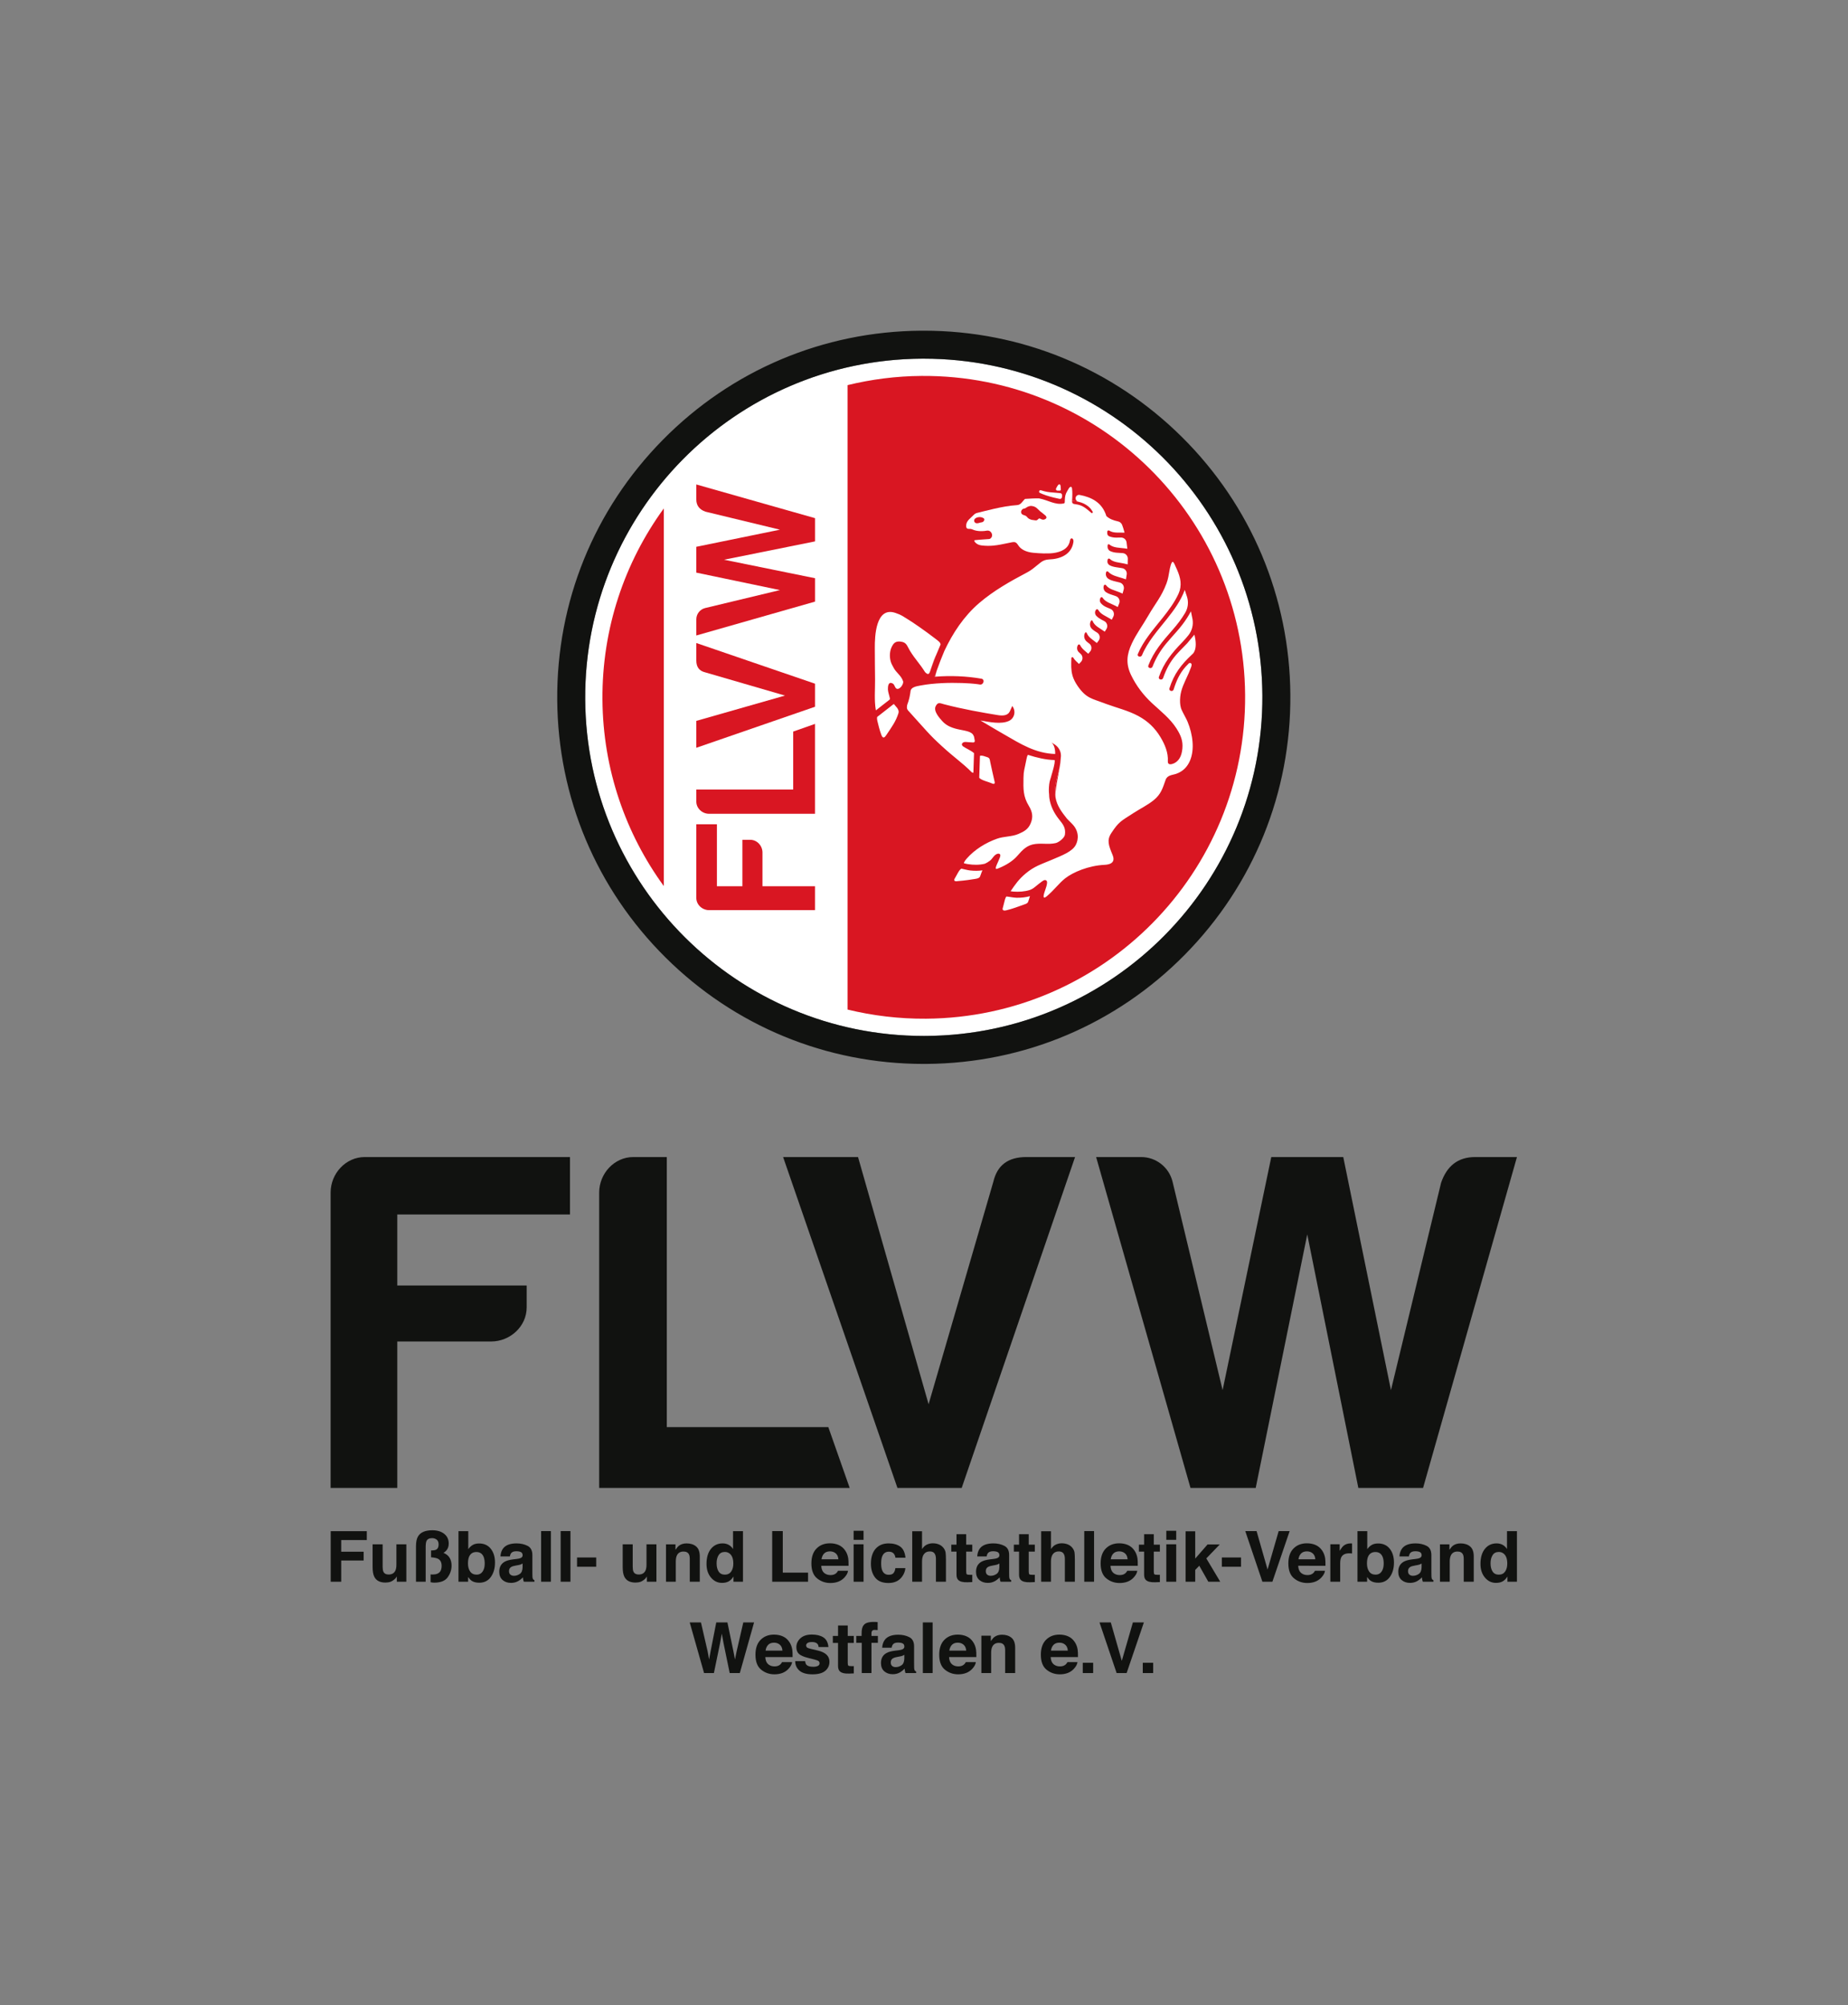 <?xml version="1.0" encoding="utf-8"?>
<!-- Generator: Adobe Illustrator 15.0.0, SVG Export Plug-In . SVG Version: 6.00 Build 0)  -->
<!DOCTYPE svg PUBLIC "-//W3C//DTD SVG 1.1//EN" "http://www.w3.org/Graphics/SVG/1.1/DTD/svg11.dtd">
<svg version="1.1" id="Ebene_1" xmlns="http://www.w3.org/2000/svg" xmlns:xlink="http://www.w3.org/1999/xlink" x="0px" y="0px"
	 width="200px" height="216.984px" viewBox="0 0 200 216.984" enable-background="new 0 0 200 216.984" xml:space="preserve">
<rect x="0" y="0" width="200" height="216.984" fill="#808080" stroke="none"/>
<g>
	<defs>
		<rect id="SVGID_1_" width="200" height="216.984"/>
	</defs>
	<clipPath id="SVGID_2_">
		<use xlink:href="#SVGID_1_"  overflow="visible"/>
	</clipPath>
	<path clip-path="url(#SVGID_2_)" fill="#111210" d="M53.157,145.161H42.995v15.848h-7.214v-31.962c0-2.053,1.632-3.843,3.686-3.843
		h22.22v6.213H42.995v7.688H57v2.369C57,143.527,55.21,145.161,53.157,145.161"/>
	<path clip-path="url(#SVGID_2_)" fill="#111210" d="M68.531,125.204h3.633v29.223h17.481l2.314,6.582H64.846v-31.962
		C64.846,126.994,66.478,125.204,68.531,125.204"/>
	<path clip-path="url(#SVGID_2_)" fill="#111210" d="M116.348,125.204l-12.269,35.805h-6.953l-12.373-35.805h8.108l7.636,26.747
		l7.004-24.062c0.421-1.79,1.578-2.686,3.579-2.686H116.348z"/>
	<path clip-path="url(#SVGID_2_)" fill="#111210" d="M159.645,125.204c-1.842,0-3.054,0.947-3.685,2.789l-5.424,22.432
		l-5.161-25.221h-7.791l-5.267,25.221l-5.413-22.538c-0.376-1.573-1.784-2.683-3.401-2.683h-4.875l10.214,35.805h7.057l5.579-27.434
		l5.529,27.434h7.005l10.16-35.805H159.645z"/>
	<polygon clip-path="url(#SVGID_2_)" fill="#111210" points="35.791,165.687 39.697,165.687 39.697,166.649 36.928,166.649 
		36.928,167.91 39.355,167.91 39.355,168.862 36.928,168.862 36.928,171.159 35.791,171.159 	"/>
	<path clip-path="url(#SVGID_2_)" fill="#111210" d="M41.411,167.107v2.442c0,0.23,0.028,0.403,0.082,0.521
		c0.095,0.205,0.284,0.308,0.565,0.308c0.36,0,0.606-0.146,0.739-0.438c0.07-0.158,0.104-0.368,0.104-0.628v-2.204h1.074v4.052
		h-1.029v-0.572c-0.01,0.012-0.035,0.049-0.074,0.111c-0.04,0.062-0.085,0.116-0.141,0.164c-0.165,0.148-0.326,0.25-0.479,0.305
		c-0.156,0.054-0.336,0.081-0.544,0.081c-0.598,0-1-0.216-1.208-0.646c-0.117-0.238-0.175-0.589-0.175-1.052v-2.442H41.411z"/>
	<path clip-path="url(#SVGID_2_)" fill="#111210" d="M45.021,167.311c0-0.466,0.075-0.819,0.223-1.063
		c0.266-0.439,0.781-0.658,1.545-0.658c0.531,0,0.961,0.128,1.286,0.387c0.325,0.257,0.488,0.607,0.488,1.048
		c0,0.167-0.023,0.313-0.071,0.438c-0.089,0.235-0.252,0.426-0.493,0.569c0.309,0.132,0.531,0.314,0.668,0.549
		c0.136,0.233,0.204,0.51,0.204,0.83c0,0.456-0.14,0.877-0.419,1.266c-0.28,0.389-0.766,0.581-1.457,0.581
		c-0.034,0-0.088-0.003-0.161-0.008c-0.073-0.008-0.15-0.019-0.234-0.036v-0.848c0.053,0.005,0.099,0.009,0.136,0.01
		c0.036,0.001,0.069,0.001,0.099,0.001c0.389,0,0.659-0.113,0.815-0.342c0.097-0.148,0.146-0.347,0.146-0.595
		c0-0.365-0.126-0.619-0.378-0.758c-0.149-0.082-0.405-0.138-0.766-0.168v-0.739c0.261-0.002,0.445-0.03,0.553-0.086
		c0.176-0.095,0.264-0.281,0.264-0.564c0-0.238-0.069-0.411-0.208-0.519c-0.138-0.108-0.306-0.163-0.5-0.163
		c-0.309,0-0.509,0.105-0.606,0.316c-0.058,0.124-0.087,0.35-0.087,0.674v3.725h-1.048V167.311z"/>
	<path clip-path="url(#SVGID_2_)" fill="#111210" d="M53.116,167.593c0.303,0.384,0.455,0.881,0.455,1.487
		c0,0.63-0.151,1.151-0.45,1.565c-0.298,0.413-0.715,0.621-1.251,0.621c-0.337,0-0.607-0.067-0.811-0.201
		c-0.122-0.079-0.254-0.218-0.396-0.417v0.511h-1.044v-5.472h1.06v1.946c0.135-0.188,0.283-0.331,0.445-0.431
		c0.191-0.124,0.436-0.186,0.733-0.186C52.393,167.018,52.813,167.209,53.116,167.593 M52.229,170.061
		c0.153-0.22,0.229-0.51,0.229-0.869c0-0.287-0.038-0.525-0.113-0.714c-0.142-0.356-0.405-0.535-0.787-0.535
		c-0.387,0-0.653,0.175-0.798,0.524c-0.074,0.187-0.113,0.427-0.113,0.722c0,0.347,0.078,0.634,0.234,0.862
		c0.155,0.228,0.39,0.342,0.708,0.342C51.864,170.393,52.076,170.282,52.229,170.061"/>
	<path clip-path="url(#SVGID_2_)" fill="#111210" d="M55.911,168.694c0.197-0.023,0.337-0.056,0.422-0.093
		c0.152-0.064,0.229-0.165,0.229-0.301c0-0.166-0.058-0.28-0.175-0.344c-0.117-0.063-0.289-0.096-0.515-0.096
		c-0.253,0-0.433,0.063-0.539,0.187c-0.075,0.091-0.125,0.215-0.151,0.372h-1.021c0.022-0.354,0.12-0.646,0.298-0.875
		c0.281-0.355,0.764-0.535,1.449-0.535c0.445,0,0.841,0.089,1.188,0.266c0.345,0.175,0.519,0.507,0.519,0.995v1.858
		c0,0.129,0.002,0.285,0.007,0.469c0.007,0.139,0.029,0.233,0.063,0.282c0.035,0.05,0.086,0.091,0.156,0.122v0.157h-1.153
		c-0.032-0.082-0.054-0.158-0.067-0.231c-0.012-0.071-0.023-0.152-0.029-0.245c-0.147,0.159-0.317,0.295-0.509,0.406
		c-0.229,0.131-0.488,0.197-0.778,0.197c-0.368,0-0.673-0.105-0.914-0.314c-0.24-0.21-0.36-0.507-0.36-0.89
		c0-0.499,0.193-0.859,0.581-1.083c0.212-0.121,0.523-0.208,0.936-0.26L55.911,168.694z M56.558,169.189
		c-0.068,0.042-0.136,0.076-0.206,0.102c-0.069,0.025-0.163,0.051-0.285,0.072l-0.241,0.045c-0.227,0.04-0.389,0.088-0.487,0.145
		c-0.167,0.098-0.25,0.247-0.25,0.45c0,0.181,0.052,0.313,0.154,0.392c0.102,0.081,0.225,0.122,0.372,0.122
		c0.231,0,0.444-0.067,0.64-0.201c0.195-0.134,0.296-0.378,0.303-0.732V169.189z"/>
	<rect x="58.562" y="165.678" clip-path="url(#SVGID_2_)" fill="#111210" width="1.059" height="5.48"/>
	<rect x="60.677" y="165.678" clip-path="url(#SVGID_2_)" fill="#111210" width="1.06" height="5.48"/>
	<rect x="62.45" y="168.534" clip-path="url(#SVGID_2_)" fill="#111210" width="2.074" height="1.003"/>
	<path clip-path="url(#SVGID_2_)" fill="#111210" d="M68.475,167.107v2.442c0,0.23,0.028,0.403,0.083,0.521
		c0.096,0.205,0.284,0.308,0.565,0.308c0.361,0,0.607-0.146,0.74-0.438c0.068-0.158,0.104-0.368,0.104-0.628v-2.204h1.074v4.052
		h-1.03v-0.572c-0.009,0.012-0.035,0.049-0.075,0.111c-0.039,0.062-0.085,0.116-0.141,0.164c-0.165,0.148-0.325,0.25-0.479,0.305
		c-0.154,0.054-0.335,0.081-0.543,0.081c-0.598,0-1-0.216-1.208-0.646c-0.117-0.238-0.174-0.589-0.174-1.052v-2.442H68.475z"/>
	<path clip-path="url(#SVGID_2_)" fill="#111210" d="M75.337,167.339c0.265,0.22,0.398,0.583,0.398,1.091v2.729H74.65v-2.465
		c0-0.213-0.029-0.377-0.085-0.49c-0.103-0.208-0.3-0.313-0.59-0.313c-0.358,0-0.603,0.152-0.735,0.458
		c-0.068,0.161-0.102,0.366-0.102,0.616v2.193h-1.061v-4.044h1.026v0.591c0.136-0.208,0.265-0.358,0.386-0.45
		c0.217-0.163,0.492-0.245,0.824-0.245C74.73,167.01,75.072,167.12,75.337,167.339"/>
	<path clip-path="url(#SVGID_2_)" fill="#111210" d="M78.869,167.171c0.192,0.108,0.348,0.258,0.465,0.448v-1.932h1.075v5.471
		h-1.029v-0.561c-0.152,0.239-0.324,0.414-0.517,0.523c-0.194,0.109-0.434,0.163-0.722,0.163c-0.473,0-0.873-0.19-1.194-0.574
		c-0.324-0.383-0.485-0.874-0.485-1.475c0-0.69,0.159-1.234,0.478-1.631c0.319-0.396,0.744-0.595,1.276-0.595
		C78.46,167.01,78.679,167.064,78.869,167.171 M79.129,170.058c0.157-0.223,0.235-0.512,0.235-0.866c0-0.495-0.126-0.85-0.376-1.063
		c-0.154-0.129-0.332-0.194-0.536-0.194c-0.309,0-0.536,0.118-0.681,0.352c-0.146,0.234-0.217,0.524-0.217,0.872
		c0,0.375,0.073,0.674,0.221,0.897c0.147,0.225,0.372,0.337,0.671,0.337C78.745,170.393,78.974,170.282,79.129,170.058"/>
	<polygon clip-path="url(#SVGID_2_)" fill="#111210" points="83.571,165.679 84.716,165.679 84.716,170.174 87.452,170.174 
		87.452,171.159 83.571,171.159 	"/>
	<path clip-path="url(#SVGID_2_)" fill="#111210" d="M90.776,167.189c0.282,0.126,0.517,0.326,0.7,0.599
		c0.167,0.241,0.274,0.521,0.323,0.838c0.029,0.187,0.04,0.454,0.035,0.806h-2.952c0.017,0.405,0.157,0.69,0.425,0.854
		c0.161,0.102,0.355,0.152,0.583,0.152c0.242,0,0.437-0.061,0.587-0.186c0.083-0.067,0.156-0.16,0.219-0.278h1.082
		c-0.028,0.24-0.161,0.484-0.393,0.732c-0.363,0.393-0.871,0.591-1.525,0.591c-0.539,0-1.015-0.166-1.427-0.499
		c-0.412-0.332-0.62-0.873-0.62-1.622c0-0.701,0.187-1.24,0.559-1.615c0.373-0.374,0.855-0.561,1.449-0.561
		C90.176,167,90.493,167.063,90.776,167.189 M89.191,168.105c-0.151,0.153-0.244,0.362-0.283,0.625h1.826
		c-0.021-0.28-0.113-0.494-0.283-0.639c-0.168-0.146-0.378-0.219-0.627-0.219C89.552,167.873,89.341,167.95,89.191,168.105"/>
	<path clip-path="url(#SVGID_2_)" fill="#111210" d="M93.458,166.624h-1.074v-0.978h1.074V166.624z M92.384,167.107h1.074v4.053
		h-1.074V167.107z"/>
	<path clip-path="url(#SVGID_2_)" fill="#111210" d="M96.908,168.56c-0.019-0.151-0.07-0.288-0.153-0.409
		c-0.118-0.163-0.304-0.245-0.554-0.245c-0.357,0-0.602,0.178-0.734,0.532c-0.07,0.188-0.104,0.438-0.104,0.748
		c0,0.298,0.035,0.536,0.104,0.716c0.128,0.338,0.365,0.505,0.716,0.505c0.249,0,0.425-0.065,0.529-0.2
		c0.104-0.133,0.167-0.307,0.19-0.521h1.082c-0.025,0.322-0.142,0.628-0.35,0.915c-0.332,0.463-0.824,0.695-1.476,0.695
		c-0.654,0-1.133-0.193-1.44-0.58s-0.462-0.888-0.462-1.505c0-0.694,0.17-1.234,0.509-1.622c0.34-0.386,0.81-0.58,1.407-0.58
		c0.509,0,0.925,0.115,1.248,0.344c0.325,0.227,0.517,0.63,0.576,1.207H96.908z"/>
	<path clip-path="url(#SVGID_2_)" fill="#111210" d="M101.631,167.129c0.203,0.087,0.37,0.22,0.502,0.398
		c0.11,0.151,0.178,0.307,0.203,0.467c0.023,0.16,0.038,0.421,0.038,0.782v2.382h-1.083v-2.468c0-0.218-0.037-0.394-0.11-0.527
		c-0.096-0.189-0.277-0.284-0.546-0.284c-0.277,0-0.488,0.094-0.632,0.282c-0.146,0.188-0.216,0.454-0.216,0.801v2.196h-1.061v-5.46
		h1.061v1.932c0.151-0.235,0.328-0.399,0.53-0.492c0.201-0.093,0.413-0.139,0.634-0.139C101.2,167,101.429,167.042,101.631,167.129"
		/>
	<path clip-path="url(#SVGID_2_)" fill="#111210" d="M102.953,167.899v-0.755h0.564v-1.13h1.048v1.13h0.659v0.755h-0.659v2.142
		c0,0.166,0.021,0.27,0.064,0.31c0.041,0.041,0.171,0.062,0.386,0.062c0.032,0,0.065-0.001,0.103-0.002
		c0.036-0.001,0.071-0.003,0.106-0.006v0.792l-0.504,0.019c-0.5,0.017-0.842-0.068-1.024-0.261c-0.12-0.121-0.179-0.308-0.179-0.562
		v-2.493H102.953z"/>
	<path clip-path="url(#SVGID_2_)" fill="#111210" d="M107.509,168.694c0.197-0.023,0.338-0.056,0.422-0.093
		c0.152-0.064,0.229-0.165,0.229-0.301c0-0.166-0.058-0.28-0.176-0.344c-0.117-0.063-0.288-0.096-0.514-0.096
		c-0.254,0-0.434,0.063-0.539,0.187c-0.076,0.091-0.125,0.215-0.15,0.372h-1.021c0.021-0.354,0.12-0.646,0.297-0.875
		c0.281-0.355,0.765-0.535,1.45-0.535c0.445,0,0.841,0.089,1.187,0.266c0.346,0.175,0.52,0.507,0.52,0.995v1.858
		c0,0.129,0.002,0.285,0.006,0.469c0.008,0.139,0.029,0.233,0.064,0.282c0.035,0.05,0.085,0.091,0.155,0.122v0.157h-1.152
		c-0.033-0.082-0.054-0.158-0.067-0.231c-0.012-0.071-0.021-0.152-0.029-0.245c-0.147,0.159-0.317,0.295-0.508,0.406
		c-0.229,0.131-0.489,0.197-0.778,0.197c-0.369,0-0.674-0.105-0.915-0.314c-0.24-0.21-0.359-0.507-0.359-0.89
		c0-0.499,0.193-0.859,0.58-1.083c0.212-0.121,0.524-0.208,0.936-0.26L107.509,168.694z M108.157,169.189
		c-0.069,0.042-0.137,0.076-0.206,0.102s-0.164,0.051-0.285,0.072l-0.24,0.045c-0.228,0.04-0.39,0.088-0.488,0.145
		c-0.166,0.098-0.251,0.247-0.251,0.45c0,0.181,0.053,0.313,0.155,0.392c0.102,0.081,0.225,0.122,0.37,0.122
		c0.231,0,0.445-0.067,0.641-0.201c0.194-0.134,0.295-0.378,0.305-0.732V169.189z"/>
	<path clip-path="url(#SVGID_2_)" fill="#111210" d="M109.723,167.899v-0.755h0.564v-1.13h1.048v1.13h0.658v0.755h-0.658v2.142
		c0,0.166,0.021,0.27,0.063,0.31c0.042,0.041,0.171,0.062,0.387,0.062c0.032,0,0.065-0.001,0.102-0.002
		c0.037-0.001,0.072-0.003,0.106-0.006v0.792l-0.503,0.019c-0.5,0.017-0.843-0.068-1.024-0.261c-0.12-0.121-0.179-0.308-0.179-0.562
		v-2.493H109.723z"/>
	<path clip-path="url(#SVGID_2_)" fill="#111210" d="M115.585,167.129c0.203,0.087,0.37,0.22,0.502,0.398
		c0.11,0.151,0.178,0.307,0.203,0.467c0.023,0.16,0.037,0.421,0.037,0.782v2.382h-1.082v-2.468c0-0.218-0.037-0.394-0.11-0.527
		c-0.096-0.189-0.278-0.284-0.546-0.284c-0.277,0-0.488,0.094-0.633,0.282c-0.145,0.188-0.216,0.454-0.216,0.801v2.196h-1.061v-5.46
		h1.061v1.932c0.152-0.235,0.329-0.399,0.531-0.492c0.201-0.093,0.413-0.139,0.634-0.139
		C115.154,167,115.382,167.042,115.585,167.129"/>
	<rect x="117.344" y="165.678" clip-path="url(#SVGID_2_)" fill="#111210" width="1.06" height="5.48"/>
	<path clip-path="url(#SVGID_2_)" fill="#111210" d="M122.078,167.189c0.282,0.126,0.517,0.326,0.7,0.599
		c0.167,0.241,0.273,0.521,0.323,0.838c0.028,0.187,0.039,0.454,0.034,0.806h-2.951c0.017,0.405,0.157,0.69,0.425,0.854
		c0.16,0.102,0.355,0.152,0.584,0.152c0.242,0,0.437-0.061,0.587-0.186c0.083-0.067,0.155-0.16,0.22-0.278h1.081
		c-0.028,0.24-0.16,0.484-0.394,0.732c-0.362,0.393-0.871,0.591-1.523,0.591c-0.54,0-1.015-0.166-1.428-0.499
		c-0.412-0.332-0.619-0.873-0.619-1.622c0-0.701,0.187-1.24,0.559-1.615c0.373-0.374,0.855-0.561,1.449-0.561
		C121.479,167,121.796,167.063,122.078,167.189 M120.494,168.105c-0.151,0.153-0.245,0.362-0.284,0.625h1.826
		c-0.021-0.28-0.112-0.494-0.282-0.639c-0.168-0.146-0.379-0.219-0.628-0.219C120.854,167.873,120.644,167.95,120.494,168.105"/>
	<path clip-path="url(#SVGID_2_)" fill="#111210" d="M123.257,167.899v-0.755h0.564v-1.13h1.048v1.13h0.658v0.755h-0.658v2.142
		c0,0.166,0.021,0.27,0.063,0.31c0.042,0.041,0.171,0.062,0.387,0.062c0.032,0,0.065-0.001,0.103-0.002
		c0.036-0.001,0.071-0.003,0.105-0.006v0.792l-0.503,0.019c-0.5,0.017-0.843-0.068-1.024-0.261
		c-0.119-0.121-0.179-0.308-0.179-0.562v-2.493H123.257z"/>
	<path clip-path="url(#SVGID_2_)" fill="#111210" d="M127.296,166.624h-1.073v-0.978h1.073V166.624z M126.223,167.107h1.073v4.053
		h-1.073V167.107z"/>
	<polygon clip-path="url(#SVGID_2_)" fill="#111210" points="128.311,165.699 129.352,165.699 129.352,168.654 130.688,167.125 
		132.007,167.125 130.554,168.635 132.062,171.159 130.771,171.159 129.79,169.427 129.352,169.883 129.352,171.159 
		128.311,171.159 	"/>
	<rect x="132.235" y="168.534" clip-path="url(#SVGID_2_)" fill="#111210" width="2.074" height="1.003"/>
	<polygon clip-path="url(#SVGID_2_)" fill="#111210" points="138.384,165.679 139.572,165.679 137.705,171.159 136.623,171.159 
		134.77,165.679 135.993,165.679 137.182,169.839 	"/>
	<path clip-path="url(#SVGID_2_)" fill="#111210" d="M142.393,167.189c0.281,0.126,0.516,0.326,0.7,0.599
		c0.166,0.241,0.273,0.521,0.322,0.838c0.028,0.187,0.039,0.454,0.034,0.806H140.5c0.016,0.405,0.156,0.69,0.423,0.854
		c0.161,0.102,0.356,0.152,0.585,0.152c0.241,0,0.436-0.061,0.587-0.186c0.083-0.067,0.156-0.16,0.219-0.278h1.082
		c-0.028,0.24-0.161,0.484-0.393,0.732c-0.364,0.393-0.872,0.591-1.524,0.591c-0.54,0-1.016-0.166-1.427-0.499
		c-0.412-0.332-0.62-0.873-0.62-1.622c0-0.701,0.187-1.24,0.56-1.615c0.371-0.374,0.854-0.561,1.448-0.561
		C141.793,167,142.109,167.063,142.393,167.189 M140.808,168.105c-0.15,0.153-0.243,0.362-0.283,0.625h1.826
		c-0.02-0.28-0.112-0.494-0.282-0.639c-0.168-0.146-0.378-0.219-0.627-0.219C141.168,167.873,140.958,167.95,140.808,168.105"/>
	<path clip-path="url(#SVGID_2_)" fill="#111210" d="M146.238,167.012c0.013,0.002,0.044,0.003,0.09,0.006v1.086
		c-0.067-0.009-0.125-0.013-0.178-0.017c-0.052-0.003-0.096-0.003-0.127-0.003c-0.427,0-0.713,0.138-0.858,0.416
		c-0.082,0.156-0.124,0.396-0.124,0.722v1.938h-1.065v-4.053h1.011v0.707c0.163-0.271,0.306-0.455,0.429-0.555
		c0.198-0.166,0.455-0.249,0.771-0.249C146.208,167.01,146.223,167.011,146.238,167.012"/>
	<path clip-path="url(#SVGID_2_)" fill="#111210" d="M150.408,167.593c0.304,0.384,0.455,0.881,0.455,1.487
		c0,0.63-0.15,1.151-0.449,1.565c-0.298,0.413-0.715,0.621-1.252,0.621c-0.335,0-0.605-0.067-0.81-0.201
		c-0.123-0.079-0.254-0.218-0.396-0.417v0.511h-1.044v-5.472h1.06v1.946c0.135-0.188,0.282-0.331,0.444-0.431
		c0.191-0.124,0.436-0.186,0.733-0.186C149.686,167.018,150.105,167.209,150.408,167.593 M149.522,170.061
		c0.153-0.22,0.229-0.51,0.229-0.869c0-0.287-0.038-0.525-0.113-0.714c-0.142-0.356-0.405-0.535-0.787-0.535
		c-0.387,0-0.652,0.175-0.799,0.524c-0.074,0.187-0.112,0.427-0.112,0.722c0,0.347,0.077,0.634,0.233,0.862
		c0.154,0.228,0.39,0.342,0.708,0.342C149.157,170.393,149.369,170.282,149.522,170.061"/>
	<path clip-path="url(#SVGID_2_)" fill="#111210" d="M153.204,168.694c0.197-0.023,0.339-0.056,0.423-0.093
		c0.152-0.064,0.229-0.165,0.229-0.301c0-0.166-0.058-0.28-0.175-0.344s-0.289-0.096-0.514-0.096c-0.254,0-0.435,0.063-0.539,0.187
		c-0.076,0.091-0.126,0.215-0.151,0.372h-1.021c0.021-0.354,0.12-0.646,0.298-0.875c0.28-0.355,0.764-0.535,1.449-0.535
		c0.445,0,0.841,0.089,1.188,0.266c0.346,0.175,0.519,0.507,0.519,0.995v1.858c0,0.129,0.002,0.285,0.007,0.469
		c0.007,0.139,0.029,0.233,0.063,0.282c0.035,0.05,0.086,0.091,0.156,0.122v0.157h-1.153c-0.031-0.082-0.053-0.158-0.066-0.231
		c-0.012-0.071-0.021-0.152-0.03-0.245c-0.146,0.159-0.315,0.295-0.508,0.406c-0.229,0.131-0.488,0.197-0.778,0.197
		c-0.368,0-0.674-0.105-0.915-0.314c-0.239-0.21-0.359-0.507-0.359-0.89c0-0.499,0.194-0.859,0.581-1.083
		c0.213-0.121,0.523-0.208,0.935-0.26L153.204,168.694z M153.852,169.189c-0.066,0.042-0.136,0.076-0.205,0.102
		c-0.068,0.025-0.163,0.051-0.285,0.072l-0.24,0.045c-0.227,0.04-0.39,0.088-0.487,0.145c-0.166,0.098-0.251,0.247-0.251,0.45
		c0,0.181,0.052,0.313,0.154,0.392c0.102,0.081,0.226,0.122,0.371,0.122c0.231,0,0.445-0.067,0.641-0.201
		c0.194-0.134,0.296-0.378,0.303-0.732V169.189z"/>
	<path clip-path="url(#SVGID_2_)" fill="#111210" d="M159.101,167.339c0.265,0.22,0.397,0.583,0.397,1.091v2.729h-1.085v-2.465
		c0-0.213-0.028-0.377-0.086-0.49c-0.103-0.208-0.3-0.313-0.59-0.313c-0.357,0-0.602,0.152-0.735,0.458
		c-0.067,0.161-0.103,0.366-0.103,0.616v2.193h-1.059v-4.044h1.025v0.591c0.136-0.208,0.265-0.358,0.385-0.45
		c0.218-0.163,0.493-0.245,0.825-0.245C158.493,167.01,158.835,167.12,159.101,167.339"/>
	<path clip-path="url(#SVGID_2_)" fill="#111210" d="M162.631,167.171c0.192,0.108,0.347,0.258,0.465,0.448v-1.932h1.075v5.471
		h-1.03v-0.561c-0.151,0.239-0.324,0.414-0.516,0.523c-0.195,0.109-0.436,0.163-0.723,0.163c-0.473,0-0.872-0.19-1.193-0.574
		c-0.324-0.383-0.485-0.874-0.485-1.475c0-0.69,0.159-1.234,0.478-1.631s0.743-0.595,1.275-0.595
		C162.222,167.01,162.44,167.064,162.631,167.171 M162.892,170.058c0.156-0.223,0.233-0.512,0.233-0.866
		c0-0.495-0.125-0.85-0.375-1.063c-0.154-0.129-0.331-0.194-0.535-0.194c-0.31,0-0.536,0.118-0.681,0.352
		c-0.146,0.234-0.219,0.524-0.219,0.872c0,0.375,0.073,0.674,0.222,0.897c0.147,0.225,0.371,0.337,0.671,0.337
		S162.735,170.282,162.892,170.058"/>
	<polygon clip-path="url(#SVGID_2_)" fill="#111210" points="75.861,175.562 76.584,178.7 76.742,179.572 76.899,178.716 
		77.518,175.562 78.726,175.562 79.377,178.7 79.544,179.572 79.713,178.732 80.444,175.562 81.61,175.562 80.067,181.042 
		78.972,181.042 78.311,177.835 78.116,176.777 77.924,177.835 77.262,181.042 76.198,181.042 74.645,175.562 	"/>
	<path clip-path="url(#SVGID_2_)" fill="#111210" d="M84.722,177.071c0.282,0.126,0.516,0.326,0.699,0.6
		c0.167,0.24,0.274,0.521,0.323,0.837c0.028,0.187,0.04,0.454,0.035,0.805h-2.951c0.017,0.406,0.157,0.691,0.424,0.855
		c0.162,0.102,0.355,0.152,0.583,0.152c0.242,0,0.438-0.063,0.588-0.187c0.083-0.066,0.156-0.16,0.218-0.277h1.083
		c-0.029,0.24-0.161,0.484-0.394,0.731c-0.364,0.394-0.871,0.591-1.524,0.591c-0.54,0-1.015-0.166-1.427-0.499
		c-0.412-0.332-0.62-0.873-0.62-1.622c0-0.701,0.187-1.24,0.559-1.615c0.373-0.373,0.855-0.562,1.449-0.562
		C84.122,176.88,84.439,176.945,84.722,177.071 M83.136,177.986c-0.15,0.154-0.244,0.363-0.282,0.627h1.826
		c-0.02-0.28-0.113-0.494-0.283-0.639c-0.168-0.146-0.378-0.22-0.628-0.22C83.498,177.754,83.287,177.832,83.136,177.986"/>
	<path clip-path="url(#SVGID_2_)" fill="#111210" d="M87.136,179.747c0.022,0.189,0.071,0.323,0.145,0.401
		c0.132,0.142,0.377,0.213,0.733,0.213c0.209,0,0.375-0.031,0.499-0.094c0.123-0.061,0.184-0.155,0.184-0.279
		c0-0.118-0.049-0.209-0.148-0.271c-0.1-0.062-0.47-0.169-1.109-0.32c-0.459-0.113-0.784-0.256-0.972-0.427
		c-0.188-0.169-0.283-0.411-0.283-0.729c0-0.373,0.147-0.695,0.441-0.964c0.294-0.269,0.708-0.403,1.242-0.403
		c0.507,0,0.921,0.102,1.238,0.303c0.319,0.202,0.503,0.551,0.551,1.047h-1.06c-0.015-0.137-0.053-0.244-0.116-0.324
		c-0.116-0.144-0.316-0.216-0.596-0.216c-0.231,0-0.396,0.037-0.494,0.107c-0.099,0.073-0.148,0.158-0.148,0.254
		c0,0.121,0.052,0.21,0.156,0.265c0.104,0.057,0.475,0.154,1.107,0.293c0.423,0.1,0.739,0.249,0.948,0.45
		c0.209,0.203,0.313,0.457,0.313,0.762c0,0.401-0.15,0.729-0.45,0.983c-0.299,0.254-0.761,0.381-1.386,0.381
		c-0.639,0-1.11-0.135-1.414-0.403c-0.305-0.27-0.456-0.611-0.456-1.028H87.136z"/>
	<path clip-path="url(#SVGID_2_)" fill="#111210" d="M90.133,177.781v-0.755h0.565v-1.13h1.048v1.13h0.658v0.755h-0.658v2.142
		c0,0.165,0.02,0.27,0.063,0.31c0.042,0.041,0.171,0.061,0.387,0.061c0.032,0,0.066,0,0.102-0.001s0.072-0.003,0.106-0.005v0.791
		l-0.503,0.019c-0.5,0.017-0.843-0.068-1.025-0.26c-0.119-0.122-0.178-0.309-0.178-0.562v-2.494H90.133z"/>
	<path clip-path="url(#SVGID_2_)" fill="#111210" d="M94.761,175.511c0.054,0.004,0.127,0.009,0.223,0.017v0.862
		c-0.06-0.007-0.16-0.013-0.299-0.016c-0.14-0.005-0.237,0.025-0.29,0.092c-0.055,0.065-0.08,0.139-0.08,0.219v0.341h0.695v0.747
		h-0.695v3.269h-1.053v-3.269h-0.594v-0.747h0.579v-0.26c0-0.434,0.073-0.732,0.22-0.896c0.153-0.242,0.523-0.363,1.111-0.363
		C94.644,175.506,94.706,175.508,94.761,175.511"/>
	<path clip-path="url(#SVGID_2_)" fill="#111210" d="M97.224,178.577c0.197-0.025,0.338-0.057,0.422-0.094
		c0.153-0.064,0.229-0.164,0.229-0.301c0-0.166-0.058-0.28-0.175-0.343c-0.117-0.063-0.289-0.096-0.514-0.096
		c-0.254,0-0.434,0.063-0.539,0.186c-0.076,0.092-0.126,0.216-0.151,0.372h-1.022c0.022-0.354,0.122-0.646,0.298-0.874
		c0.282-0.356,0.765-0.535,1.449-0.535c0.446,0,0.841,0.088,1.187,0.264c0.346,0.176,0.52,0.509,0.52,0.996v1.859
		c0,0.129,0.002,0.284,0.006,0.468c0.006,0.139,0.028,0.233,0.063,0.283c0.035,0.05,0.086,0.09,0.156,0.121v0.158H98
		c-0.031-0.083-0.053-0.159-0.065-0.231c-0.013-0.072-0.023-0.152-0.03-0.245c-0.148,0.157-0.317,0.293-0.508,0.406
		c-0.23,0.13-0.49,0.196-0.778,0.196c-0.369,0-0.674-0.105-0.915-0.314c-0.24-0.21-0.361-0.506-0.361-0.89
		c0-0.499,0.194-0.858,0.581-1.082c0.212-0.122,0.524-0.208,0.937-0.261L97.224,178.577z M97.871,179.071
		c-0.068,0.041-0.136,0.076-0.205,0.102c-0.069,0.026-0.163,0.051-0.285,0.072l-0.241,0.045c-0.226,0.039-0.388,0.089-0.487,0.146
		c-0.166,0.097-0.25,0.247-0.25,0.449c0,0.182,0.052,0.313,0.153,0.393s0.226,0.12,0.371,0.12c0.232,0,0.445-0.066,0.64-0.2
		c0.195-0.133,0.296-0.377,0.304-0.732V179.071z"/>
	<rect x="99.875" y="175.562" clip-path="url(#SVGID_2_)" fill="#111210" width="1.059" height="5.479"/>
	<path clip-path="url(#SVGID_2_)" fill="#111210" d="M104.609,177.071c0.281,0.126,0.516,0.326,0.699,0.6
		c0.167,0.24,0.273,0.521,0.322,0.837c0.029,0.187,0.04,0.454,0.035,0.805h-2.951c0.017,0.406,0.157,0.691,0.425,0.855
		c0.16,0.102,0.354,0.152,0.584,0.152c0.241,0,0.437-0.063,0.587-0.187c0.084-0.066,0.156-0.16,0.22-0.277h1.081
		c-0.028,0.24-0.16,0.484-0.393,0.731c-0.363,0.394-0.872,0.591-1.524,0.591c-0.54,0-1.016-0.166-1.427-0.499
		c-0.413-0.332-0.619-0.873-0.619-1.622c0-0.701,0.186-1.24,0.559-1.615c0.372-0.373,0.854-0.562,1.448-0.562
		C104.01,176.88,104.325,176.945,104.609,177.071 M103.023,177.986c-0.15,0.154-0.243,0.363-0.283,0.627h1.826
		c-0.02-0.28-0.112-0.494-0.281-0.639c-0.169-0.146-0.379-0.22-0.629-0.22C103.385,177.754,103.174,177.832,103.023,177.986"/>
	<path clip-path="url(#SVGID_2_)" fill="#111210" d="M109.47,177.221c0.264,0.22,0.397,0.583,0.397,1.091v2.729h-1.085v-2.465
		c0-0.213-0.029-0.376-0.086-0.49c-0.104-0.208-0.299-0.313-0.59-0.313c-0.357,0-0.602,0.153-0.734,0.458
		c-0.069,0.16-0.104,0.366-0.104,0.616v2.193h-1.059v-4.045h1.025v0.592c0.136-0.208,0.264-0.357,0.385-0.45
		c0.217-0.163,0.492-0.245,0.825-0.245C108.862,176.892,109.204,177.001,109.47,177.221"/>
	<path clip-path="url(#SVGID_2_)" fill="#111210" d="M115.607,177.071c0.281,0.126,0.516,0.326,0.7,0.6
		c0.166,0.24,0.273,0.521,0.322,0.837c0.028,0.187,0.04,0.454,0.034,0.805h-2.95c0.017,0.406,0.157,0.691,0.424,0.855
		c0.162,0.102,0.355,0.152,0.584,0.152c0.242,0,0.437-0.063,0.589-0.187c0.082-0.066,0.155-0.16,0.218-0.277h1.082
		c-0.028,0.24-0.161,0.484-0.393,0.731c-0.364,0.394-0.871,0.591-1.524,0.591c-0.54,0-1.016-0.166-1.428-0.499
		c-0.412-0.332-0.619-0.873-0.619-1.622c0-0.701,0.187-1.24,0.559-1.615c0.372-0.373,0.855-0.562,1.449-0.562
		C115.008,176.88,115.324,176.945,115.607,177.071 M114.022,177.986c-0.151,0.154-0.243,0.363-0.283,0.627h1.826
		c-0.02-0.28-0.113-0.494-0.282-0.639c-0.168-0.146-0.378-0.22-0.628-0.22C114.383,177.754,114.172,177.832,114.022,177.986"/>
	<rect x="117.182" y="179.929" clip-path="url(#SVGID_2_)" fill="#111210" width="1.127" height="1.112"/>
	<polygon clip-path="url(#SVGID_2_)" fill="#111210" points="122.607,175.562 123.797,175.562 121.929,181.042 120.847,181.042 
		118.994,175.562 120.217,175.562 121.406,179.722 	"/>
	<rect x="123.677" y="179.929" clip-path="url(#SVGID_2_)" fill="#111210" width="1.126" height="1.112"/>
	<path clip-path="url(#SVGID_2_)" fill="#FFFFFF" d="M136.622,75.455c0,20.238-16.406,36.644-36.645,36.644
		c-20.238,0-36.645-16.406-36.645-36.644S79.74,38.811,99.978,38.811C120.216,38.811,136.622,55.217,136.622,75.455"/>
	<path clip-path="url(#SVGID_2_)" fill="#D91622" d="M82.519,92.253c0-0.736-0.586-1.379-1.323-1.379h-0.85v5.024h-2.758v-6.706
		h-2.229v7.972c0,0.736,0.643,1.322,1.379,1.322h11.467v-2.588h-5.686V92.253z"/>
	<path clip-path="url(#SVGID_2_)" fill="#D91622" d="M85.844,85.434H75.359v1.304c0,0.736,0.643,1.322,1.379,1.322h11.466v-9.727
		l-2.361,0.83V85.434z"/>
	<path clip-path="url(#SVGID_2_)" fill="#D91622" d="M75.359,71.471c0,0.718,0.322,1.133,0.964,1.285l8.633,2.512l-9.597,2.739
		v2.909l12.847-4.439v-2.494l-12.847-4.401V71.471z"/>
	<path clip-path="url(#SVGID_2_)" fill="#D91622" d="M75.359,54.048c0,0.661,0.341,1.096,1.001,1.323l8.048,1.945l-9.049,1.852
		v2.795l9.049,1.89l-8.086,1.942c-0.564,0.136-0.962,0.64-0.962,1.221v1.749l12.847-3.665v-2.531l-9.843-2.002l9.843-1.984v-2.513
		l-12.847-3.645V54.048z"/>
	<path clip-path="url(#SVGID_2_)" fill="#111210" d="M127.924,47.298c-7.483-7.426-17.405-11.514-27.941-11.514l-0.288,0
		c-10.596,0.075-20.53,4.273-27.969,11.819c-7.44,7.547-11.494,17.538-11.42,28.134c0.075,10.546,4.239,20.446,11.725,27.875
		c7.482,7.425,17.405,11.515,27.942,11.515l0.287-0.001c10.596-0.076,20.529-4.274,27.969-11.82
		c7.44-7.546,11.494-17.538,11.42-28.134C139.573,64.626,135.409,54.728,127.924,47.298 M100.238,112.098
		c-0.089,0-0.179,0.001-0.266,0.001c-20.117,0-36.496-16.234-36.638-36.382C63.19,55.479,79.479,38.956,99.717,38.812
		c0.088,0,0.178,0,0.266,0c20.116,0,36.495,16.235,36.637,36.383C136.765,95.432,120.476,111.955,100.238,112.098"/>
	<path clip-path="url(#SVGID_2_)" fill="#D91622" d="M71.838,95.88V55.021c-4.221,5.803-6.693,12.955-6.638,20.681
		C65.254,83.249,67.714,90.21,71.838,95.88"/>
	<path clip-path="url(#SVGID_2_)" fill="#D91622" d="M112.52,55.281c0.012,0.01,0.02,0.015,0.03,0.023
		c-0.065-0.058-0.127-0.119-0.188-0.18C112.407,55.177,112.457,55.229,112.52,55.281"/>
	<path clip-path="url(#SVGID_2_)" fill="#D91622" d="M118.259,55.375c-0.005-0.01-0.016-0.022-0.021-0.032
		c0.006,0.013,0.015,0.027,0.021,0.038C118.259,55.379,118.261,55.378,118.259,55.375"/>
	<path clip-path="url(#SVGID_2_)" fill="#D91622" d="M112.67,56.177c0.008,0.004,0.017,0.002,0.025,0.006
		c-0.053-0.026-0.104-0.049-0.147-0.066C112.59,56.132,112.63,56.155,112.67,56.177"/>
	<path clip-path="url(#SVGID_2_)" fill="#D91622" d="M118.048,55.066c0.016,0.02,0.027,0.039,0.043,0.058
		C118.074,55.104,118.063,55.086,118.048,55.066"/>
	<path clip-path="url(#SVGID_2_)" fill="#D91622" d="M110.52,55.293c-0.003,0.006,0.002,0.013,0,0.021
		c0.005-0.015,0.01-0.03,0.017-0.044C110.533,55.278,110.522,55.284,110.52,55.293"/>
	<path clip-path="url(#SVGID_2_)" fill="#D91622" d="M110.661,55.094c-0.01,0.006-0.012,0.019-0.019,0.026
		c0.009-0.01,0.018-0.021,0.029-0.03C110.669,55.093,110.664,55.093,110.661,55.094"/>
	<path clip-path="url(#SVGID_2_)" fill="#D91622" d="M110.79,55.049c0.065-0.011,0.12-0.027,0.161-0.048
		C110.901,55.029,110.845,55.039,110.79,55.049"/>
	<path clip-path="url(#SVGID_2_)" fill="#D91622" d="M113.146,55.786c0.048,0.043,0.07,0.087,0.086,0.129
		C113.214,55.869,113.187,55.823,113.146,55.786"/>
	<path clip-path="url(#SVGID_2_)" fill="#D91622" d="M113.164,56.156c0.02-0.015,0.027-0.033,0.041-0.049
		c-0.019,0.021-0.04,0.041-0.067,0.057C113.146,56.159,113.155,56.162,113.164,56.156"/>
	<path clip-path="url(#SVGID_2_)" fill="#D91622" d="M110.963,55.801c-0.019-0.007-0.037-0.015-0.054-0.021
		C110.928,55.786,110.944,55.793,110.963,55.801"/>
	<path clip-path="url(#SVGID_2_)" fill="#D91622" d="M117.7,54.74c0.022,0.018,0.051,0.035,0.073,0.054
		C117.75,54.775,117.724,54.757,117.7,54.74"/>
	<path clip-path="url(#SVGID_2_)" fill="#D91622" d="M117.266,54.479c0.036,0.017,0.066,0.035,0.1,0.052
		C117.331,54.514,117.302,54.496,117.266,54.479"/>
	<path clip-path="url(#SVGID_2_)" fill="#D91622" d="M112.148,56.316c0.012,0,0.018-0.008,0.027-0.01
		c-0.014,0.003-0.025,0.008-0.045,0.008C112.137,56.314,112.143,56.316,112.148,56.316"/>
	<path clip-path="url(#SVGID_2_)" fill="#D91622" d="M105.756,55.997c0.079-0.025,0.16-0.043,0.261-0.043
		C105.938,55.954,105.846,55.97,105.756,55.997"/>
	<path clip-path="url(#SVGID_2_)" fill="#D91622" d="M105.667,56.621c0.009,0.001,0.018-0.001,0.025,0
		c-0.009-0.001-0.02,0-0.029-0.001C105.665,56.62,105.666,56.621,105.667,56.621"/>
	<path clip-path="url(#SVGID_2_)" fill="#D91622" d="M106.523,56.177c-0.01-0.04-0.028-0.078-0.075-0.104
		c-0.07-0.039-0.134-0.069-0.202-0.089c0.068,0.02,0.132,0.051,0.201,0.089C106.496,56.1,106.513,56.137,106.523,56.177"/>
	<path clip-path="url(#SVGID_2_)" fill="#D91622" d="M105.494,56.15c0.069-0.059,0.136-0.105,0.207-0.136
		C105.618,56.044,105.546,56.087,105.494,56.15"/>
	<path clip-path="url(#SVGID_2_)" fill="#D91622" d="M105.424,56.299c-0.003,0.013,0.002,0.025,0.002,0.037
		c0.003-0.025,0.012-0.055,0.02-0.083C105.44,56.27,105.426,56.281,105.424,56.299"/>
	<path clip-path="url(#SVGID_2_)" fill="#D91622" d="M116.037,54.37c-0.006-0.015-0.005-0.037-0.007-0.054
		C116.032,54.333,116.031,54.355,116.037,54.37"/>
	<path clip-path="url(#SVGID_2_)" fill="#D91622" d="M106.459,56.402c0.013-0.016,0.021-0.035,0.03-0.052
		c-0.013,0.025-0.033,0.045-0.05,0.066C106.444,56.409,106.453,56.409,106.459,56.402"/>
	<polygon clip-path="url(#SVGID_2_)" fill="#D91622" points="118.111,55.5 118.115,55.5 118.108,55.497 	"/>
	<polyline clip-path="url(#SVGID_2_)" fill="#D91622" points="106.317,56.5 106.325,56.495 106.312,56.502 106.317,56.5 	"/>
	<path clip-path="url(#SVGID_2_)" fill="#D91622" d="M101.229,73.14v-0.002c0.009-0.043,0.02-0.091,0.035-0.146
		c-0.016,0.056-0.026,0.104-0.035,0.146V73.14z"/>
	<path clip-path="url(#SVGID_2_)" fill="#D91622" d="M106.53,56.211c0.001,0.038-0.008,0.078-0.025,0.115
		C106.521,56.289,106.531,56.25,106.53,56.211"/>
	<path clip-path="url(#SVGID_2_)" fill="#D91622" d="M106.002,56.577c0.085-0.027,0.169-0.043,0.254-0.062
		c-0.128,0.012-0.23,0.053-0.35,0.087C105.938,56.593,105.971,56.587,106.002,56.577"/>
	<path clip-path="url(#SVGID_2_)" fill="#D91622" d="M111.2,54.849c0.022-0.013,0.036-0.016,0.055-0.025
		c-0.027,0.012-0.059,0.019-0.085,0.034c-0.074,0.043-0.141,0.099-0.217,0.142c0.011-0.004,0.021-0.008,0.031-0.013
		C111.049,54.949,111.104,54.901,111.2,54.849"/>
	<path clip-path="url(#SVGID_2_)" fill="#D91622" d="M111.027,55.837c0.033,0.021,0.064,0.046,0.092,0.076
		c-0.014-0.014-0.029-0.037-0.042-0.047C111.061,55.854,111.044,55.848,111.027,55.837"/>
	<path clip-path="url(#SVGID_2_)" fill="#D91622" d="M113.25,55.963c0.006,0.039,0.001,0.077-0.018,0.111
		C113.25,56.038,113.256,56,113.25,55.963"/>
	<path clip-path="url(#SVGID_2_)" fill="#D91622" d="M111.158,55.954c0.023,0.028,0.048,0.057,0.074,0.084
		c0.007,0.005,0.014,0.009,0.021,0.015c-0.017-0.019-0.037-0.03-0.053-0.053C111.185,55.98,111.172,55.971,111.158,55.954"/>
	<path clip-path="url(#SVGID_2_)" fill="#D91622" d="M111.574,56.23c0.023,0.007,0.045,0.019,0.067,0.024
		c0.055,0.013,0.114,0.012,0.172,0.021c-0.043-0.007-0.084-0.014-0.124-0.021C111.649,56.248,111.613,56.239,111.574,56.23"/>
	<path clip-path="url(#SVGID_2_)" fill="#D91622" d="M112.425,56.122l-0.005,0.004c0.029-0.019,0.062-0.028,0.1-0.021
		C112.482,56.094,112.45,56.096,112.425,56.122"/>
	<path clip-path="url(#SVGID_2_)" fill="#D91622" d="M99.729,40.679c-2.758,0.019-5.434,0.37-8.003,0.995v67.57
		c2.723,0.664,5.569,1.009,8.5,0.989c19.207-0.137,34.665-15.818,34.527-35.025C134.617,56.001,118.937,40.542,99.729,40.679
		 M114.4,52.659c0.191-0.362,0.36-0.285,0.385-0.053c0.012,0.126,0.02,0.248,0.024,0.368c0.002,0.063-0.047,0.115-0.11,0.117
		c-0.091,0.002-0.182,0.001-0.273-0.004c-0.115-0.008-0.186-0.131-0.13-0.234C114.328,52.793,114.363,52.729,114.4,52.659
		 M112.655,53.053c0.539,0.169,0.833,0.212,1.434,0.251c0.155,0.01,0.412,0.037,0.654,0.056c0.117,0.01,0.203,0.108,0.199,0.225
		c-0.001,0.068-0.005,0.135-0.007,0.198c-0.007,0.132-0.131,0.228-0.26,0.201c-0.227-0.048-0.479-0.104-0.659-0.149
		c-0.575-0.144-1.094-0.314-1.476-0.5C112.373,53.252,112.475,52.997,112.655,53.053 M97.23,77.19
		c-0.287,0.889-0.695,1.441-1.343,2.4c-0.143,0.211-0.335,0.384-0.504-0.071c-0.212-0.575-0.312-1.032-0.432-1.512
		c-0.03-0.124-0.051-0.284-0.018-0.426c0.599-0.467,1.196-0.936,1.793-1.403c0.031,0.021,0.063,0.051,0.097,0.101
		c0.11,0.157,0.24,0.264,0.312,0.383C97.243,76.842,97.295,76.992,97.23,77.19 M96.391,71.552c0.072,0.266,0.162,0.401,0.288,0.646
		c0.327,0.642,0.816,0.835,1.056,1.513c0.098,0.277-0.341,0.955-0.694,0.814c-0.197-0.078-0.209-0.433-0.409-0.55
		c-0.289-0.169-0.481-0.072-0.528,0.36c-0.044,0.392,0.049,0.607,0.144,0.984c0.058,0.231,0.098,0.308,0.025,0.392
		c-0.491,0.384-0.982,0.768-1.473,1.152c-0.008-0.008-0.013-0.018-0.015-0.032c-0.182-1.061-0.072-2.211-0.081-3.287
		c-0.01-1.138-0.027-2.275-0.027-3.415c-0.011-1.271,0.098-4.517,2.22-3.81c0.719,0.24,0.852,0.396,1.392,0.72
		c0.479,0.289,1.809,1.2,2.927,2.064c0.339,0.262,0.559,0.406,0.578,0.639c-0.138,0.317-0.273,0.635-0.403,0.955
		c-0.26,0.639-0.502,1.283-0.726,1.933c0,0,0,0,0,0.001v-0.001c0,0,0,0,0,0c0.05-0.15,0.099-0.301,0.149-0.457
		c-0.051,0.156-0.1,0.307-0.149,0.457c-0.121,0.36-0.24,0.408-0.552,0.097c-0.582-0.935-1.056-1.368-1.632-2.304
		c-0.259-0.418-0.338-0.847-0.817-0.959c-0.719-0.168-0.959,0.113-1.175,0.576C96.319,70.4,96.235,70.981,96.391,71.552
		 M106.304,94.228c-0.103,0.203-0.144,0.408-0.239,0.624c-0.104,0.233-0.528,0.251-0.745,0.288
		c-0.367,0.062-0.737,0.112-1.109,0.152c-0.171,0.018-0.345,0.03-0.516,0.048c-0.118,0.012-0.281,0.054-0.384-0.028
		c-0.095-0.074-0.006-0.215,0.042-0.293c0.186-0.303,0.257-0.495,0.456-0.792c0.074-0.111,0.152-0.184,0.237-0.233
		c0.311,0.065,0.66,0.167,0.953,0.2c0.446,0.049,0.889,0.049,1.324-0.013C106.317,94.198,106.313,94.211,106.304,94.228
		 M107.861,93.605c0.136-0.33,0.237-0.505,0.36-0.84c0.168-0.455-0.217-0.455-0.456-0.288c-0.298,0.208-0.357,0.454-0.647,0.672
		c-0.199,0.15-0.359,0.24-0.544,0.319c-0.604,0.143-1.226,0.136-1.853,0.034c-0.135-0.021-0.27-0.056-0.406-0.092
		c0.008-0.102,0.098-0.26,0.307-0.501c0.854-0.98,2.068-1.725,3.288-2.155c0.745-0.263,1.589-0.202,2.304-0.509
		c0.621-0.267,1.051-0.506,1.319-1.126c0.301-0.691,0.217-1.249-0.191-1.921c-0.619-1.018-0.594-1.809-0.576-3
		c0.014-0.833,0.096-0.864,0.336-2.111c0.015-0.08,0.058-0.28,0.12-0.362v-0.003c0,0-0.003-0.021,0.035-0.038
		c0.933,0.298,1.909,0.537,2.869,0.561c0.126,0.203-0.321,1.613-0.321,1.615c-0.086,0.364-0.209,0.6-0.255,1.011
		c-0.049,0.425-0.049,0.779-0.008,1.119c0.002,0.132,0.009,0.263,0.028,0.393c0.117,0.824,0.507,1.606,1.023,2.252
		c0.453,0.567,0.762,0.929,0.659,1.684c-0.048,0.359-0.672,0.84-1.008,0.912c-0.786,0.168-1.344,0-2.184,0.095
		c-0.913,0.105-1.395,0.637-1.968,1.296c-0.48,0.552-1.224,1.008-1.991,1.32C107.823,94.055,107.646,94.133,107.861,93.605
		 M105.978,84.164c0.026-0.792,0.053-1.583,0.078-2.375c0.273-0.069,0.465,0.049,0.751,0.131c0.335,0.095,0.309,0.284,0.359,0.528
		c0.144,0.696,0.287,1.296,0.48,2.159c0.046,0.213-0.089,0.249-0.217,0.193C106.944,84.584,106.222,84.45,105.978,84.164
		 M111.279,97.564c-0.055,0.168-0.198,0.225-0.351,0.279c-0.212,0.076-0.426,0.153-0.64,0.229c-0.433,0.155-0.866,0.306-1.313,0.414
		c-0.119,0.034-0.389,0.099-0.456-0.058c-0.035-0.084,0.011-0.188,0.032-0.27c0.038-0.15,0.076-0.302,0.116-0.454
		c0.05-0.182,0.086-0.381,0.164-0.554c0.024-0.055,0.054-0.101,0.087-0.142c0.37,0.034,0.754,0.132,1.114,0.138
		c0.495,0.008,0.975-0.044,1.438-0.173C111.404,97.188,111.355,97.331,111.279,97.564 M127.331,83.721
		c-0.442,0.161-0.993,0.13-1.183,0.669c-0.323,0.915-0.494,1.554-1.301,2.206c-0.665,0.536-1.441,0.908-2.156,1.371
		c-1.366,0.888-1.59,0.915-2.422,2.184c-0.505,0.768-0.289,1.32,0.143,2.375c0.357,0.874-0.359,1.032-0.864,1.057
		c-1.758,0.083-3.427,0.802-4.271,1.463c-0.671,0.528-1.151,1.224-1.968,1.92c-0.289,0.246-0.432,0.239-0.335-0.192
		c0.092-0.422,0.551-1.344,0.239-1.512c-0.197-0.105-0.396,0.089-0.545,0.196c-0.183,0.131-0.356,0.271-0.528,0.414
		c-0.207,0.174-0.427,0.348-0.689,0.432c-0.568,0.181-1.171,0.215-1.776,0.175c-0.099-0.007-0.2-0.022-0.302-0.039
		c0.481-0.711,0.878-1.292,1.632-1.922c0.941-0.786,1.67-0.989,2.784-1.463c1.127-0.48,2.254-0.888,2.64-1.631
		c0.313-0.601,0.359-1.513-0.408-2.281c-0.193-0.195-0.379-0.378-0.551-0.556c-0.582-0.737-1.083-1.397-1.237-2.302
		c-0.04-0.236-0.058-0.489-0.047-0.764c0.038-0.873,0.334-1.707,0.499-2.542c-0.038,0.252-0.077,0.486-0.118,0.711
		c0.041-0.225,0.081-0.459,0.118-0.711c0.054-0.276,0.092-0.552,0.104-0.83c0.01-0.1,0.02-0.202,0.029-0.307
		c0.002-0.018,0.003-0.038,0.003-0.061c0.005-0.496-0.264-0.954-0.681-1.223l-0.349-0.224c0.466,0.406,0.402,1.254,0.402,1.254
		c-2.13-0.063-3.756-1.096-5.533-2.124l-0.024-0.013c-0.167-0.097-0.335-0.194-0.506-0.294c-0.059-0.034-0.117-0.068-0.174-0.102
		l-0.097-0.055c-0.068-0.04-0.137-0.079-0.205-0.121c-0.503-0.293-1.02-0.6-1.543-0.913c0.985,0.167,2.23,0.434,3.076,0.047
		c0.62-0.283,0.789-1.086,0.364-1.616l-0.274,0.603c-0.223,0.443-0.761,0.467-1.273,0.384c-1.632-0.264-3.814-0.647-5.83-1.175
		c-0.451-0.118-0.658-0.271-0.904,0.197c-0.278,0.529,0.38,1.26,0.708,1.627c0.493,0.549,1.146,0.766,1.852,0.911
		c0.345,0.072,0.675,0.126,0.938,0.212h0.008c0.104,0.037,0.197,0.076,0.279,0.124c0.203,0.119,0.254,0.178,0.361,0.438
		c0.031,0.146,0.05,0.292,0.078,0.434c0.021,0.1-0.058,0.191-0.158,0.189c-0.244-0.002-0.503-0.034-0.811-0.054
		c-0.36-0.024-0.603,0.278-0.263,0.504c0.307,0.204,0.802,0.408,1.142,0.698c0.003,0.007,0.006,0.014,0.009,0.02
		c-0.024,0.701-0.048,1.403-0.069,2.104c-0.061,0.02-0.136-0.005-0.217-0.087c-1.008-1.008-1.777-1.489-3.193-2.785
		c-0.719-0.658-1.127-1.066-1.606-1.587c-0.484-0.524-1.037-1.159-2.049-2.274c-0.102-0.113-0.149-0.268-0.123-0.417
		c0-0.181,0.088-0.355,0.142-0.524c0.061-0.188,0.111-0.38,0.151-0.573c0.03-0.133,0.054-0.267,0.071-0.401
		c0.015-0.113,0.019-0.228,0.07-0.331c0.06-0.118,0.171-0.201,0.287-0.257c0.236-0.115,0.516-0.157,0.773-0.205
		c0.752-0.14,1.518-0.212,2.283-0.25c0.732-0.036,1.466-0.038,2.199-0.013c0.549,0.02,1.1,0.052,1.644,0.121
		c0.089,0.014,0.176,0.025,0.264,0.04c0.411,0.071,0.587-0.558,0.174-0.629c-1.642-0.284-3.335-0.346-4.998-0.217
		c-0.021,0.002-0.044,0.003-0.065,0.004c0.08-0.243,0.163-0.483,0.248-0.725c0.248-0.697,0.518-1.386,0.806-2.068
		c0.911-1.94,2.123-3.767,3.756-5.17c1.555-1.336,3.35-2.35,5.156-3.302c0.292-0.153,0.565-0.336,0.819-0.546l0.68-0.547
		c0.258-0.208,0.575-0.323,0.905-0.333c1.241-0.04,2.45-0.535,2.651-1.889c0.063-0.411-0.314-0.563-0.376-0.149
		c-0.018,0.107-0.047,0.204-0.082,0.295c-0.294,0.769-1.22,1.036-2.06,1.084l-0.713,0.008c-0.321-0.009-0.677-0.031-1.097-0.069
		c-0.82-0.074-1.367-0.384-1.631-0.792c-0.305-0.47-0.408-0.407-1.104-0.264c-0.535,0.109-1.069,0.228-1.613,0.278
		c-0.07,0.006-0.142,0.012-0.212,0.016c-0.235,0.014-0.471,0.014-0.707-0.003c-0.216-0.016-0.465-0.03-0.667-0.111
		c-0.15-0.062-0.306-0.163-0.404-0.296c-0.041-0.053-0.112-0.181,0.004-0.195c0.645-0.072,1.319-0.096,1.536-0.121
		c0.115-0.012,0.192-0.085,0.263-0.191c0.171-0.259-0.03-0.668-0.335-0.719c-0.137-0.022-0.289,0.025-0.426,0.037
		c-0.153,0.015-0.31,0.022-0.466,0.017c-0.304-0.011-0.607-0.069-0.884-0.198c-0.129-0.061-0.271-0.034-0.408-0.052
		c-0.042-0.006-0.085-0.016-0.12-0.039c-0.142-0.09-0.115-0.366-0.081-0.503c0.049-0.187,0.161-0.352,0.296-0.487
		c0.16-0.16,0.322-0.317,0.489-0.47c0.072-0.067,0.137-0.133,0.229-0.173c0.09-0.04,0.188-0.058,0.281-0.082
		c0.174-0.043,0.349-0.089,0.523-0.132c0.378-0.095,0.758-0.188,1.139-0.273c0.831-0.188,1.672-0.351,2.521-0.406
		c0.428-0.028,0.552-0.381,0.865-0.672c0.532-0.035,1.041-0.066,1.501-0.057c0.033,0.006,0.065,0.013,0.1,0.019
		c0.893,0.177,1.666,0.713,2.557,0.535c0,0,0.032-0.006,0.035-0.01c0.005-0.006,0.044-0.013,0.054-0.019
		c0.013-0.009,0.025-0.02,0.034-0.034c0.017-0.029,0.018-0.063,0.02-0.094c0.014-0.317,0.008-0.648,0.142-0.943
		c0.064-0.145,0.154-0.286,0.262-0.476c0.193-0.335,0.36-0.263,0.384-0.048c0.023,0.203,0.031,0.398,0.032,0.583
		c0.001,0.283-0.016,0.541-0.03,0.756c0.09,0.011,0.176,0.02,0.264,0.029c0.159,0.015,0.303,0.042,0.44,0.073
		c-0.012-0.002-0.02-0.007-0.033-0.011c-0.176-0.038-0.296-0.2-0.288-0.38l0.001-0.008c0.012-0.224,0.218-0.387,0.438-0.345
		c1.296,0.247,2.438,0.813,2.895,2.291c0.36,0.319,0.735,0.455,1.249,0.572c0.207,0.039,0.377,0.182,0.453,0.379
		c0.074,0.197,0.17,0.48,0.264,0.841c-0.015,0-0.034-0.001-0.05-0.002c-0.555-0.03-1.143,0.08-1.609-0.222
		c-0.095-0.061-0.22,0.007-0.218,0.142l0.001,0.148c0.001,0.146,0.089,0.279,0.224,0.332c0.239,0.097,0.499,0.139,0.766,0.138
		c0.149,0,0.317-0.005,0.496-0.009c0.302-0.007,0.561,0.213,0.605,0.512c0.034,0.221,0.063,0.455,0.087,0.703
		c-0.097-0.014-0.189-0.028-0.279-0.041c-0.565-0.078-1.219-0.044-1.672-0.423c-0.071-0.06-0.178-0.014-0.183,0.077l-0.009,0.145
		c-0.012,0.212,0.105,0.412,0.3,0.499c0.212,0.096,0.445,0.151,0.684,0.17c0.192,0.016,0.419,0.025,0.655,0.043
		c0.312,0.024,0.552,0.283,0.553,0.595c0,0.202-0.005,0.411-0.015,0.626c-0.129-0.033-0.254-0.062-0.375-0.09
		c-0.547-0.125-1.151-0.117-1.562-0.505c-0.077-0.074-0.208-0.031-0.229,0.075l-0.022,0.113c-0.04,0.199,0.054,0.399,0.231,0.497
		c0.198,0.109,0.418,0.167,0.666,0.21c0.205,0.035,0.449,0.065,0.701,0.109c0.317,0.054,0.532,0.348,0.49,0.666
		c-0.024,0.179-0.053,0.361-0.085,0.546c-0.131-0.047-0.261-0.09-0.386-0.13c-0.526-0.169-1.152-0.276-1.537-0.699
		c-0.074-0.083-0.209-0.044-0.229,0.065l-0.017,0.085c-0.043,0.236,0.058,0.478,0.259,0.612c0.167,0.111,0.354,0.186,0.576,0.245
		c0.191,0.049,0.419,0.1,0.655,0.16c0.326,0.083,0.522,0.418,0.438,0.744c-0.04,0.15-0.082,0.303-0.128,0.456
		c-0.115-0.051-0.231-0.101-0.341-0.146c-0.518-0.217-1.116-0.312-1.452-0.765c-0.063-0.083-0.194-0.063-0.229,0.038l-0.003,0.007
		c-0.093,0.261,0,0.553,0.227,0.709c0.142,0.098,0.303,0.171,0.488,0.237c0.172,0.061,0.373,0.123,0.583,0.196
		c0.321,0.11,0.487,0.463,0.366,0.78c-0.052,0.132-0.104,0.266-0.159,0.399c-0.09-0.047-0.177-0.093-0.262-0.138
		c-0.496-0.256-1.078-0.4-1.379-0.871c-0.058-0.09-0.192-0.077-0.231,0.022l-0.034,0.084c-0.067,0.169-0.034,0.362,0.088,0.497
		c0.155,0.174,0.337,0.309,0.571,0.414c0.139,0.062,0.299,0.127,0.466,0.199c0.322,0.139,0.46,0.52,0.303,0.833
		c-0.055,0.11-0.112,0.222-0.172,0.333c-0.054-0.035-0.11-0.069-0.163-0.103c-0.468-0.29-1.03-0.478-1.297-0.956
		c-0.058-0.103-0.204-0.103-0.259,0.001l-0.035,0.066c-0.098,0.188-0.064,0.417,0.082,0.57c0.148,0.154,0.323,0.283,0.514,0.388
		c0.104,0.057,0.22,0.117,0.344,0.18c0.315,0.163,0.423,0.559,0.238,0.861c-0.061,0.095-0.121,0.192-0.182,0.289
		c-0.021-0.014-0.041-0.029-0.06-0.044c-0.466-0.338-1.043-0.572-1.254-1.119c-0.032-0.082-0.147-0.083-0.184-0.003l-0.035,0.075
		c-0.125,0.267-0.065,0.585,0.148,0.788c0.1,0.095,0.21,0.18,0.328,0.256c0.068,0.044,0.144,0.091,0.224,0.14
		c0.3,0.185,0.382,0.586,0.174,0.872c-0.063,0.087-0.128,0.174-0.193,0.261c-0.415-0.335-0.915-0.601-1.105-1.096
		c-0.029-0.075-0.132-0.085-0.171-0.015c-0.172,0.311-0.106,0.697,0.155,0.936c0.056,0.049,0.111,0.096,0.172,0.141
		c0.036,0.026,0.072,0.054,0.11,0.081c0.284,0.204,0.335,0.605,0.11,0.875c-0.066,0.08-0.134,0.161-0.201,0.24
		c-0.335-0.288-0.705-0.549-0.882-0.935c-0.044-0.095-0.177-0.101-0.231-0.013l-0.004,0.006c-0.147,0.234-0.122,0.54,0.064,0.743
		c0.064,0.069,0.134,0.135,0.207,0.197l0.005,0.003c0.265,0.225,0.288,0.625,0.05,0.878c-0.069,0.075-0.141,0.149-0.213,0.224
		c-0.232-0.217-0.471-0.429-0.627-0.686c-0.056-0.089-0.194-0.053-0.199,0.053v0.004c-0.026,0.732-0.044,1.285,0.114,1.852
		l0.032,0.11c0.104,0.326,0.268,0.66,0.525,1.038c0.937,1.368,1.586,1.376,2.81,1.848c0.09,0.035,0.181,0.07,0.273,0.103
		c1.167,0.428,2.397,0.718,3.498,1.313c1.024,0.554,1.794,1.287,2.395,2.289c0.468,0.781,0.851,1.677,0.793,2.607
		c-0.026,0.432,0.385,0.342,0.623,0.24c0.337-0.145,0.768-0.48,0.912-1.32c0.146-0.844-0.01-1.451-0.399-2.139
		c-0.061-0.109-0.129-0.22-0.2-0.333c-0.698-1.089-1.712-1.869-2.648-2.737c-0.939-0.871-1.715-1.891-2.27-3.047
		c-0.582-1.215-0.472-2.235,0.095-3.431c0.516-1.086,1.093-1.823,1.775-3c0.781-1.349,1.416-2.021,1.967-3.479
		c0.174-0.457,0.245-0.946,0.33-1.425c0.022-0.129,0.203-1.083,0.397-0.882c0.126,0.129,0.175,0.305,0.251,0.463
		c0.06,0.124,0.117,0.25,0.171,0.375c0.174,0.397,0.318,0.815,0.366,1.249c0.047,0.451-0.02,0.908-0.207,1.322
		c-0.428,0.935-1.054,1.779-1.714,2.609c-1.008,1.262-2.098,2.487-2.696,3.932c-0.116,0.279,0.338,0.4,0.452,0.125
		c0.598-1.441,1.688-2.662,2.694-3.922c0.783-0.981,1.517-1.988,1.932-3.144c0.082,0.235,0.168,0.489,0.25,0.76
		c0.179,0.577,0.102,1.203-0.205,1.723c-0.386,0.654-0.854,1.265-1.364,1.844c-1.069,1.214-2.055,2.361-2.619,3.85
		c-0.106,0.283,0.347,0.405,0.453,0.125c0.345-0.906,0.839-1.723,1.467-2.489c0.381-0.464,0.793-0.903,1.188-1.358
		c0.203-0.235,0.403-0.474,0.59-0.721c0.341-0.45,0.647-0.921,0.91-1.416c0.063,0.278,0.121,0.564,0.172,0.856
		c0.107,0.612-0.055,1.237-0.44,1.725c-0.205,0.259-0.425,0.508-0.655,0.748c-1.134,1.164-2.012,2.233-2.543,3.767
		c-0.1,0.286,0.354,0.409,0.453,0.125c0.318-0.915,0.744-1.739,1.388-2.484c0.388-0.449,0.818-0.857,1.227-1.288l0.772-0.926
		c0.434,1.703-0.233,2.125-0.233,2.125c-1.194,1.114-1.97,2.106-2.467,3.685c-0.091,0.289,0.363,0.413,0.453,0.125
		c0.292-0.925,0.651-1.755,1.31-2.479c0.104-0.117,0.215-0.229,0.327-0.34c0.134-0.13,0.354,0.002,0.303,0.181
		c0,0.129-0.083,0.292-0.128,0.414c-0.052,0.147-0.111,0.293-0.174,0.438c-0.122,0.284-0.258,0.563-0.386,0.846
		c-0.167,0.367-0.325,0.743-0.428,1.134c-0.105,0.397-0.148,0.835-0.125,1.246c0.011,0.183,0.039,0.365,0.087,0.542
		c0.051,0.18,0.138,0.333,0.216,0.5c0.159,0.337,0.363,0.655,0.506,1.002c0.287,0.693,0.478,1.435,0.538,2.183
		C129.178,81.668,128.775,83.198,127.331,83.721"/>
	<path clip-path="url(#SVGID_2_)" fill="#D91622" d="M111.673,54.756c-0.015-0.001-0.026-0.011-0.041-0.011
		c-0.005-0.001-0.011,0.002-0.016,0.001c0.007,0.001,0.013,0.001,0.021,0.002C111.646,54.751,111.66,54.754,111.673,54.756"/>
	<path clip-path="url(#SVGID_2_)" fill="#D91622" d="M114.566,83.688c0.041-0.225,0.08-0.459,0.118-0.712
		c-0.165,0.836-0.461,1.671-0.498,2.543c-0.012,0.275,0.006,0.528,0.046,0.764c-0.013-0.193-0.011-0.399,0.013-0.622
		C114.32,84.951,114.445,84.363,114.566,83.688"/>
	<path clip-path="url(#SVGID_2_)" fill="#D91622" d="M101.229,73.137c0.009-0.042,0.02-0.09,0.034-0.146
		c0.041-0.162,0.087-0.325,0.136-0.488c-0.085,0.24-0.168,0.481-0.249,0.724c0.023-0.001,0.045-0.002,0.066-0.004
		c0.002-0.025,0.006-0.051,0.012-0.084L101.229,73.137z"/>
	<path clip-path="url(#SVGID_2_)" fill="#D91622" d="M100.663,72.631c0.224-0.65,0.466-1.294,0.726-1.933
		c-0.256,0.52-0.425,1.011-0.576,1.476C100.762,72.33,100.713,72.481,100.663,72.631"/>
	<path clip-path="url(#SVGID_2_)" fill="#404040" d="M100.663,72.632L100.663,72.632C100.663,72.631,100.663,72.631,100.663,72.632z
		"/>
	<path clip-path="url(#SVGID_2_)" fill="#D91622" d="M111.574,56.23L111.574,56.23c0.039,0.009,0.075,0.018,0.115,0.024
		C111.649,56.248,111.613,56.239,111.574,56.23"/>
	<path clip-path="url(#SVGID_2_)" fill="#D91622" d="M111.076,55.866c0.015,0.011,0.028,0.033,0.043,0.047
		C111.104,55.899,111.091,55.877,111.076,55.866"/>
	<path clip-path="url(#SVGID_2_)" fill="#D91622" d="M110.984,54.987c0.064-0.039,0.12-0.086,0.216-0.138
		c0.023-0.013,0.036-0.016,0.056-0.026l-0.001,0.001c-0.019,0.009-0.032,0.012-0.055,0.025
		C111.104,54.901,111.049,54.949,110.984,54.987"/>
	<path clip-path="url(#SVGID_2_)" fill="#D91622" d="M111.2,56.001c-0.016-0.021-0.028-0.031-0.044-0.048c0,0,0,0,0.001,0.001
		C111.172,55.971,111.185,55.98,111.2,56.001c0.017,0.022,0.036,0.034,0.053,0.053C111.236,56.035,111.217,56.023,111.2,56.001"/>
	<path clip-path="url(#SVGID_2_)" fill="#D91622" d="M105.445,56.253L105.445,56.253c-0.009,0.029-0.018,0.058-0.02,0.083
		C105.428,56.311,105.437,56.282,105.445,56.253"/>
	<path clip-path="url(#SVGID_2_)" fill="#D91622" d="M105.701,56.014L105.701,56.014c-0.071,0.03-0.138,0.077-0.207,0.136
		C105.563,56.091,105.63,56.044,105.701,56.014"/>
	<path clip-path="url(#SVGID_2_)" fill="#D91622" d="M106.017,55.953L106.017,55.953c-0.101,0-0.183,0.018-0.261,0.043
		C105.834,55.971,105.916,55.953,106.017,55.953"/>
	<path clip-path="url(#SVGID_2_)" fill="#D91622" d="M106.448,56.073c-0.069-0.039-0.134-0.069-0.202-0.089
		c-0.069-0.02-0.142-0.031-0.23-0.031c-0.1,0.001-0.181,0.019-0.26,0.044c-0.02,0.005-0.036,0.01-0.055,0.017
		c-0.071,0.03-0.139,0.077-0.208,0.136c-0.023,0.029-0.036,0.065-0.048,0.103c-0.008,0.029-0.018,0.058-0.02,0.083
		c0,0.139,0.099,0.257,0.238,0.283c0.008,0.002,0.02,0,0.029,0.001c0.071,0.009,0.143-0.001,0.213-0.019
		c0.119-0.034,0.222-0.074,0.35-0.086c0.016-0.003,0.032-0.007,0.048-0.011c0.003-0.001,0.006-0.001,0.008-0.001
		c0.005,0,0.01-0.006,0.014-0.007c0.046-0.012,0.081-0.043,0.113-0.079c0.019-0.02,0.037-0.042,0.052-0.065
		c0.005-0.008,0.01-0.015,0.014-0.023c0.02-0.038,0.027-0.078,0.026-0.115c0-0.013-0.004-0.023-0.007-0.035
		C106.513,56.137,106.496,56.099,106.448,56.073"/>
	<path clip-path="url(#SVGID_2_)" fill="#D91622" d="M116.037,54.37c0.014,0.042,0.035,0.074,0.063,0.099
		c0.076,0.065,0.194,0.079,0.306,0.093c0.763,0.096,1.104,0.432,1.704,0.936c0.001,0.001,0.003,0.001,0.005,0.003
		c0.08,0.063,0.188-0.028,0.145-0.118c-0.006-0.012-0.014-0.026-0.021-0.039c-0.04-0.068-0.09-0.143-0.148-0.219
		c-0.014-0.02-0.026-0.039-0.043-0.058c-0.075-0.092-0.168-0.184-0.274-0.273c-0.021-0.019-0.049-0.036-0.073-0.054
		c-0.097-0.074-0.209-0.144-0.333-0.209c-0.033-0.018-0.064-0.036-0.101-0.052c-0.158-0.072-0.337-0.133-0.539-0.18
		c-0.138-0.032-0.281-0.059-0.44-0.074c-0.088-0.009-0.174-0.018-0.264-0.029c-0.005,0.05,0.002,0.084,0.008,0.121
		C116.032,54.333,116.031,54.355,116.037,54.37"/>
	<path clip-path="url(#SVGID_2_)" fill="#D91622" d="M111.637,54.749c-0.008-0.001-0.014-0.001-0.021-0.002
		C111.623,54.748,111.629,54.748,111.637,54.749"/>
	<path clip-path="url(#SVGID_2_)" fill="#D91622" d="M113.232,55.915c-0.018-0.042-0.04-0.086-0.087-0.129
		c-0.186-0.166-0.39-0.305-0.579-0.464c-0.006-0.006-0.011-0.012-0.017-0.017c-0.01-0.009-0.02-0.014-0.03-0.023
		c-0.063-0.053-0.111-0.105-0.158-0.156c-0.107-0.104-0.217-0.205-0.355-0.276c-0.104-0.053-0.219-0.081-0.333-0.093
		c-0.013-0.003-0.027-0.005-0.036-0.008c-0.007,0-0.014,0-0.021-0.001c-0.123-0.004-0.246,0.026-0.358,0.076
		c-0.021,0.011-0.032,0.013-0.058,0.026c-0.095,0.052-0.149,0.1-0.215,0.138c-0.009,0.005-0.021,0.008-0.031,0.012
		c0,0.001,0,0.001-0.001,0.001c0,0-0.001,0-0.001,0c-0.041,0.02-0.096,0.036-0.162,0.047c-0.041,0.009-0.082,0.019-0.118,0.042
		c-0.011,0.008-0.02,0.02-0.029,0.029c-0.046,0.041-0.082,0.092-0.106,0.149c-0.006,0.015-0.011,0.029-0.016,0.044
		c-0.04,0.149,0.01,0.305,0.152,0.375c0.076,0.038,0.158,0.063,0.237,0.09c0.017,0.007,0.036,0.014,0.053,0.021
		c0.013,0.005,0.024,0.009,0.036,0.014c0.012,0.006,0.019,0.017,0.028,0.023c0.018,0.01,0.033,0.016,0.051,0.028
		c0.013,0.012,0.028,0.033,0.042,0.047c0.012,0.014,0.025,0.026,0.038,0.04c0.014,0.018,0.028,0.027,0.042,0.049
		c0.018,0.022,0.036,0.034,0.055,0.053c0.089,0.084,0.203,0.14,0.321,0.176c0.037,0.009,0.074,0.018,0.114,0.024
		c0.039,0.007,0.082,0.015,0.125,0.021c0.106,0.017,0.215,0.037,0.317,0.038c0.018,0,0.03-0.005,0.044-0.007
		c0.104-0.02,0.166-0.13,0.244-0.182l0.005-0.003c0.025-0.026,0.058-0.027,0.095-0.017c0.001,0,0.002-0.001,0.003-0.001
		c0.009,0.002,0.018,0.009,0.026,0.013c0.043,0.017,0.094,0.04,0.146,0.066c0.065,0.032,0.136,0.055,0.209,0.056
		c0.082,0.001,0.162-0.029,0.233-0.074c0.027-0.017,0.049-0.036,0.067-0.057c0.009-0.012,0.021-0.021,0.028-0.033
		c0.017-0.035,0.021-0.072,0.017-0.111C113.247,55.947,113.239,55.931,113.232,55.915"/>
</g>
</svg>
